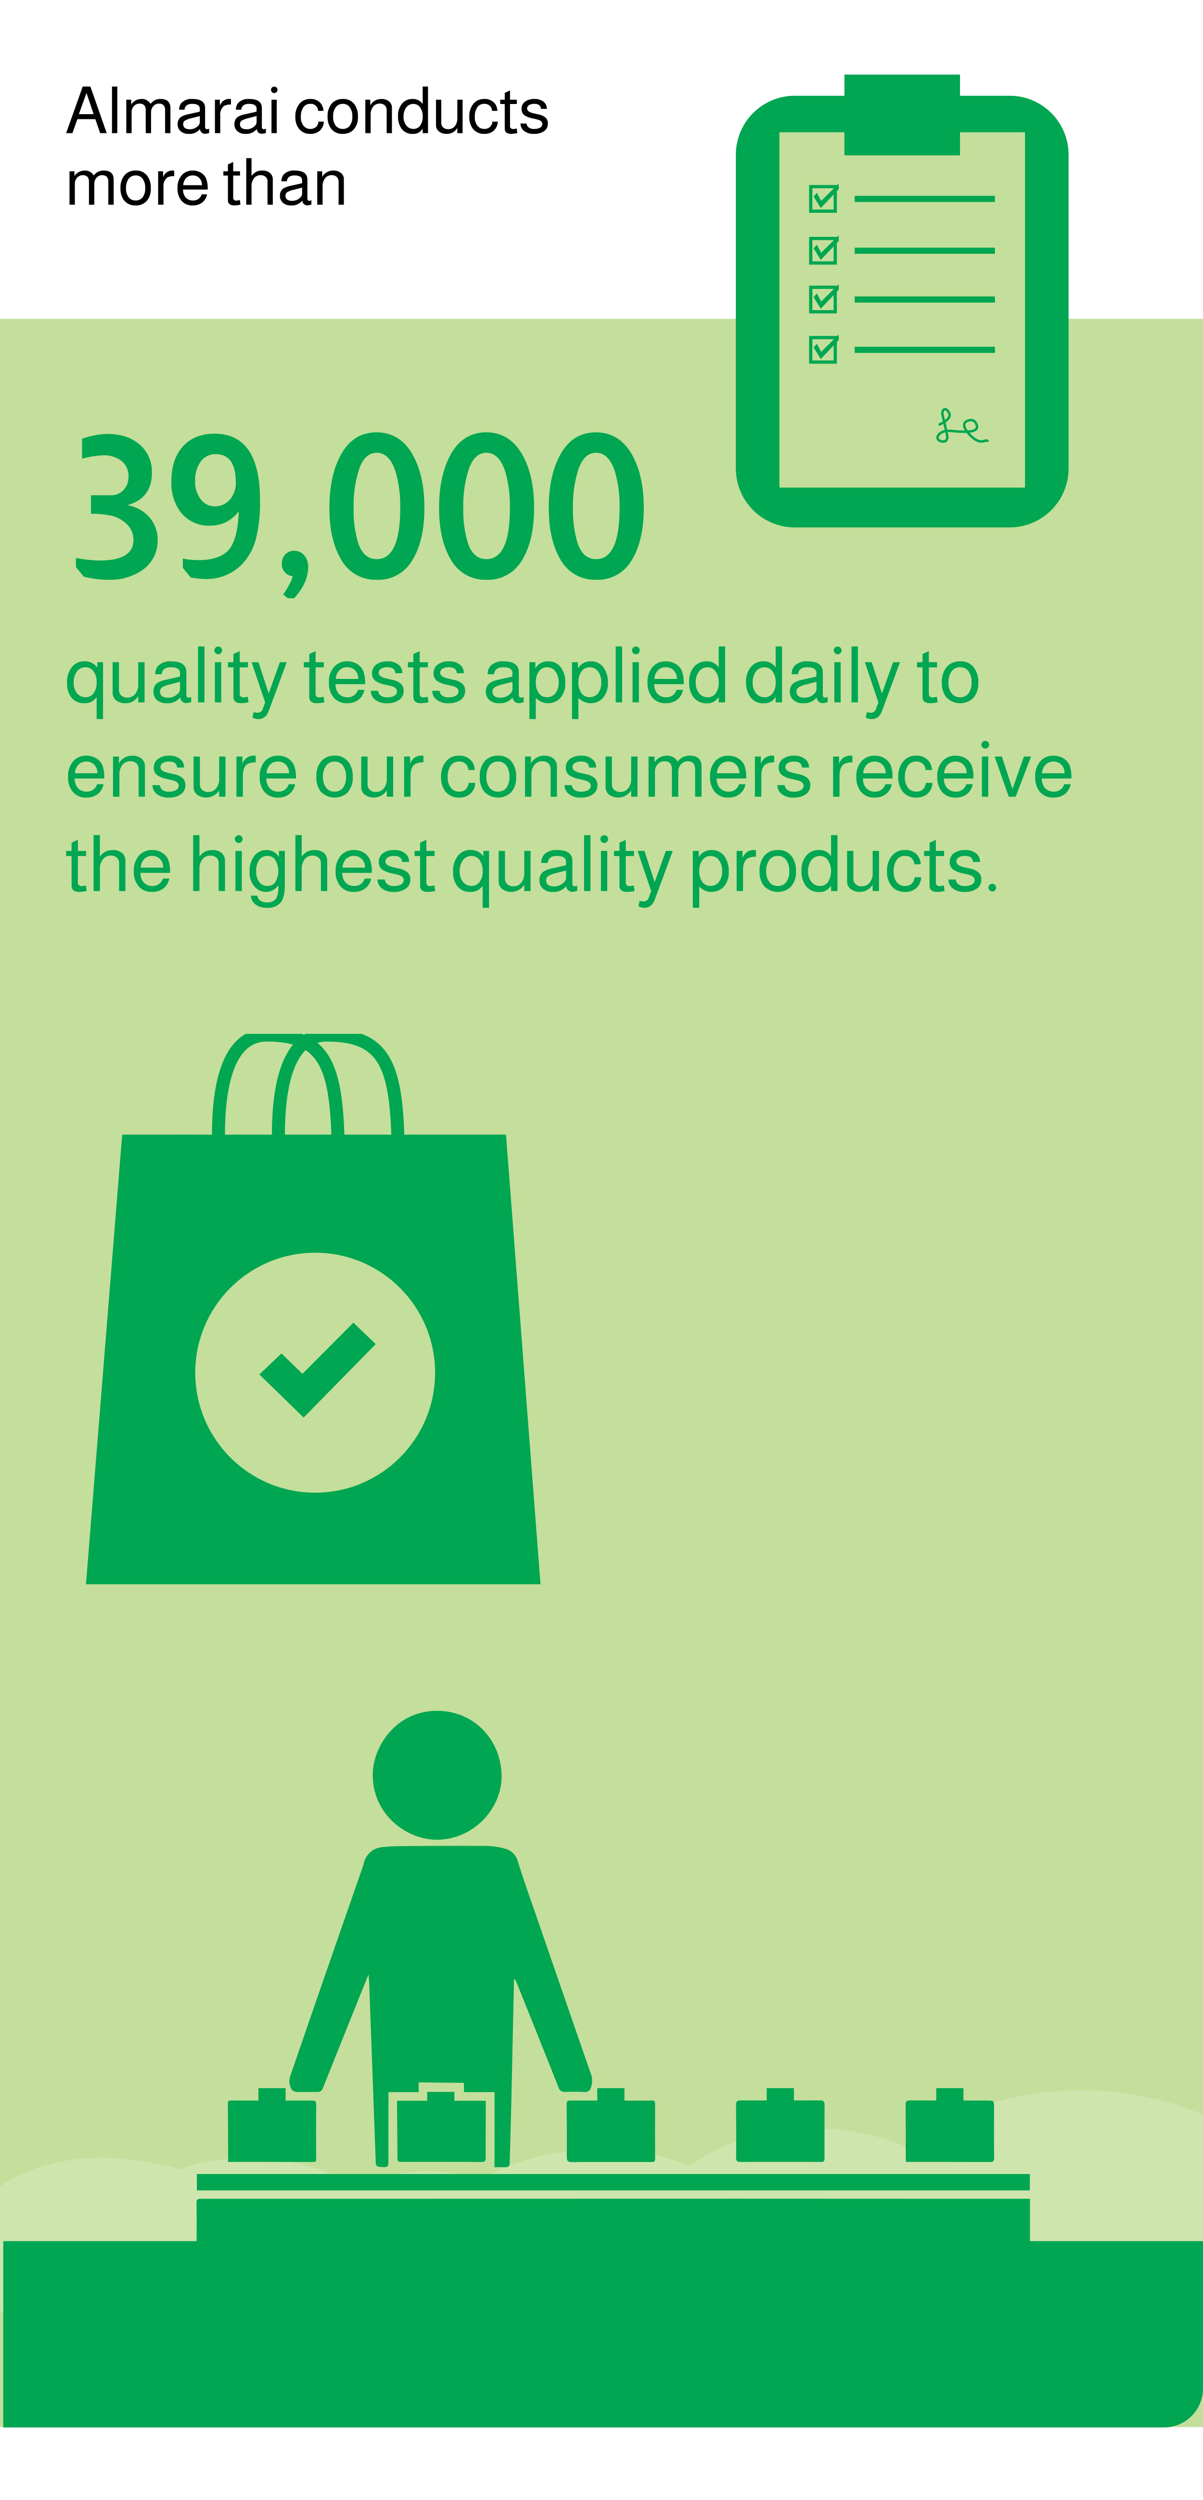 <svg xmlns="http://www.w3.org/2000/svg" xmlns:xlink="http://www.w3.org/1999/xlink" width="370" height="768.448" viewBox="0 0 370 768.448"><defs><clipPath id="a"><rect width="102.329" height="139.186" fill="none"/></clipPath><clipPath id="b"><rect width="139.8" height="169.183" fill="none"/></clipPath><clipPath id="c"><rect width="256.355" height="214.68" fill="#00a651"/></clipPath></defs><g transform="translate(-10467 -3228)"><path d="M0,0H370V768.448H0Z" transform="translate(10467 3228)" fill="#fff"/><path d="M0,0H370V648H0Z" transform="translate(10467 3326)" fill="#c4df9b"/><path d="M11.688,27.136H9.72V20.392a4.357,4.357,0,0,1-3.792,1.872,4.846,4.846,0,0,1-4.08-1.872A7.132,7.132,0,0,1,.624,16.048,7.35,7.35,0,0,1,2.28,10.96,4.8,4.8,0,0,1,6,9.376a4.559,4.559,0,0,1,3.936,1.992v-1.7h1.752ZM6.264,11.224a3.141,3.141,0,0,0-2.6,1.284,5.39,5.39,0,0,0-1,3.4,4.93,4.93,0,0,0,1.128,3.432,3.183,3.183,0,0,0,2.5,1.08,2.985,2.985,0,0,0,2.5-1.224A5.28,5.28,0,0,0,9.72,15.9a5.506,5.506,0,0,0-1.056-3.576A3,3,0,0,0,6.264,11.224ZM24.456,22H22.512V20.056a4.3,4.3,0,0,1-3.936,2.208,4.306,4.306,0,0,1-2.868-.9,2.993,2.993,0,0,1-1.068-2.412V9.664h1.944v8.5a2.248,2.248,0,0,0,.7,1.728,2.638,2.638,0,0,0,1.872.648A3,3,0,0,0,21.6,19.42a4.619,4.619,0,0,0,.912-3.012V9.664h1.944Zm14.352-1.656v1.584a4.143,4.143,0,0,1-1.272.288,1.812,1.812,0,0,1-2.088-1.752,4.859,4.859,0,0,1-4.2,1.8,4.186,4.186,0,0,1-3.1-1.1,3.346,3.346,0,0,1-.96-2.472,3.155,3.155,0,0,1,1.224-2.664,8.578,8.578,0,0,1,2.9-1.032l4.032-.912.024-1.032q0-1.848-2.784-1.848-2.664,0-2.856,2.16H27.744a4,4,0,0,1,.816-2.5A5.2,5.2,0,0,1,32.688,9.4q4.632,0,4.632,3.36v6.888q0,.912.792.912a2.339,2.339,0,0,0,.5-.144A1.765,1.765,0,0,0,38.808,20.344Zm-3.432-4.656-3.168.816a7.553,7.553,0,0,0-2.34.888,1.477,1.477,0,0,0-.636,1.272q0,1.9,2.448,1.9a4.117,4.117,0,0,0,2.928-1.128,2.093,2.093,0,0,0,.768-1.584ZM42.888,4.816V22H40.92V4.816Zm5.16,4.848V22H46.1V9.664ZM47.112,4.84a1.159,1.159,0,0,1,.852.348,1.131,1.131,0,0,1,.348.828,1.188,1.188,0,0,1-1.2,1.2,1.131,1.131,0,0,1-.828-.348,1.159,1.159,0,0,1-.348-.852A1.188,1.188,0,0,1,47.112,4.84Zm9.144,4.824v1.584h-2.52v8.208a1,1,0,0,0,.3.732,1.055,1.055,0,0,0,.78.3,6.883,6.883,0,0,0,1.392-.216L56.424,22a14.084,14.084,0,0,1-2.256.264q-2.376,0-2.376-1.944V11.248h-1.68V9.664h1.68V7.144l1.944-.888V9.664Zm9.816,0h2.112l-5.5,14.928q-.96,2.544-3.192,2.544a3.5,3.5,0,0,1-1.848-.48l.384-1.7a3.153,3.153,0,0,0,1.176.24,1.631,1.631,0,0,0,1.608-1.2l.744-1.968L57.384,9.664H59.5l3.144,9.6Zm13.512,0v1.584h-2.52v8.208a1,1,0,0,0,.3.732,1.055,1.055,0,0,0,.78.3,6.883,6.883,0,0,0,1.392-.216L79.752,22a14.084,14.084,0,0,1-2.256.264q-2.376,0-2.376-1.944V11.248H73.44V9.664h1.68V7.144l1.944-.888V9.664ZM92.3,16.408h-9.1a4.48,4.48,0,0,0,.672,2.52,3.383,3.383,0,0,0,2.976,1.512,3.186,3.186,0,0,0,3.24-2.28h1.968a4.864,4.864,0,0,1-1.776,3.024,5.546,5.546,0,0,1-3.5,1.08,5.109,5.109,0,0,1-4.3-1.92,6.984,6.984,0,0,1-1.32-4.44A6.825,6.825,0,0,1,82.9,10.936,5.249,5.249,0,0,1,86.808,9.4a5.658,5.658,0,0,1,3.084.84,4.687,4.687,0,0,1,1.908,2.3,10.726,10.726,0,0,1,.5,3.792ZM90.192,14.8a3.621,3.621,0,0,0-.948-2.6,3.214,3.214,0,0,0-2.436-1,3.284,3.284,0,0,0-2.46.972A4.043,4.043,0,0,0,83.28,14.8Zm13.56-1.752h-2.16Q101.5,11.2,99.12,11.2a3.469,3.469,0,0,0-1.932.468,1.442,1.442,0,0,0-.708,1.26q0,1.2,2.28,1.728l1.9.432a5.666,5.666,0,0,1,2.664,1.224,2.87,2.87,0,0,1,.816,2.16,3.275,3.275,0,0,1-1.368,2.772,6.048,6.048,0,0,1-3.7,1.02,5.562,5.562,0,0,1-3.864-1.2,3.556,3.556,0,0,1-1.176-2.616h2.232a2.828,2.828,0,0,0,.528,1.224,3.072,3.072,0,0,0,2.424.768,3.9,3.9,0,0,0,2.1-.492,1.49,1.49,0,0,0,.78-1.308q0-1.224-1.9-1.68l-1.848-.432a7.584,7.584,0,0,1-2.952-1.2,2.787,2.787,0,0,1-.96-2.28,3.179,3.179,0,0,1,1.284-2.664A5.521,5.521,0,0,1,99.168,9.4a5.041,5.041,0,0,1,3.5,1.128A3.256,3.256,0,0,1,103.752,13.048ZM111.6,9.664v1.584h-2.52v8.208a1,1,0,0,0,.3.732,1.055,1.055,0,0,0,.78.3,6.883,6.883,0,0,0,1.392-.216L111.768,22a14.084,14.084,0,0,1-2.256.264q-2.376,0-2.376-1.944V11.248h-1.68V9.664h1.68V7.144l1.944-.888V9.664Zm11.064,3.384H120.5q-.1-1.848-2.472-1.848a3.469,3.469,0,0,0-1.932.468,1.442,1.442,0,0,0-.708,1.26q0,1.2,2.28,1.728l1.9.432a5.666,5.666,0,0,1,2.664,1.224,2.87,2.87,0,0,1,.816,2.16,3.275,3.275,0,0,1-1.368,2.772,6.048,6.048,0,0,1-3.7,1.02,5.562,5.562,0,0,1-3.864-1.2,3.556,3.556,0,0,1-1.176-2.616h2.232a2.828,2.828,0,0,0,.528,1.224,3.072,3.072,0,0,0,2.424.768,3.9,3.9,0,0,0,2.1-.492,1.49,1.49,0,0,0,.78-1.308q0-1.224-1.9-1.68l-1.848-.432a7.584,7.584,0,0,1-2.952-1.2,2.787,2.787,0,0,1-.96-2.28,3.179,3.179,0,0,1,1.284-2.664A5.521,5.521,0,0,1,118.08,9.4a5.041,5.041,0,0,1,3.5,1.128A3.256,3.256,0,0,1,122.664,13.048Zm18.384,7.3v1.584a4.143,4.143,0,0,1-1.272.288,1.812,1.812,0,0,1-2.088-1.752,4.859,4.859,0,0,1-4.2,1.8,4.186,4.186,0,0,1-3.1-1.1,3.346,3.346,0,0,1-.96-2.472,3.155,3.155,0,0,1,1.224-2.664,8.578,8.578,0,0,1,2.9-1.032l4.032-.912.024-1.032q0-1.848-2.784-1.848-2.664,0-2.856,2.16h-1.992a4,4,0,0,1,.816-2.5A5.2,5.2,0,0,1,134.928,9.4q4.632,0,4.632,3.36v6.888q0,.912.792.912a2.339,2.339,0,0,0,.5-.144A1.765,1.765,0,0,0,141.048,20.344Zm-3.432-4.656-3.168.816a7.552,7.552,0,0,0-2.34.888,1.477,1.477,0,0,0-.636,1.272q0,1.9,2.448,1.9a4.117,4.117,0,0,0,2.928-1.128,2.093,2.093,0,0,0,.768-1.584Zm5.208,11.448V9.664h1.824v1.9a4.388,4.388,0,0,1,3.936-2.16,4.634,4.634,0,0,1,4.032,2.016,7.775,7.775,0,0,1,1.248,4.608,6.59,6.59,0,0,1-1.632,4.752,5.192,5.192,0,0,1-7.44-.168v6.528Zm5.424-15.912A2.978,2.978,0,0,0,145.74,12.5a5.573,5.573,0,0,0-.948,3.408,5.11,5.11,0,0,0,1.08,3.456,2.991,2.991,0,0,0,2.376,1.056,3.143,3.143,0,0,0,2.6-1.236,5.151,5.151,0,0,0,.972-3.276,5.3,5.3,0,0,0-1.1-3.552A3.142,3.142,0,0,0,148.248,11.224Zm7.68,15.912V9.664h1.824v1.9a4.388,4.388,0,0,1,3.936-2.16,4.634,4.634,0,0,1,4.032,2.016,7.775,7.775,0,0,1,1.248,4.608,6.59,6.59,0,0,1-1.632,4.752,5.192,5.192,0,0,1-7.44-.168v6.528Zm5.424-15.912a2.978,2.978,0,0,0-2.508,1.272A5.573,5.573,0,0,0,157.9,15.9a5.11,5.11,0,0,0,1.08,3.456,2.991,2.991,0,0,0,2.376,1.056,3.143,3.143,0,0,0,2.6-1.236,5.151,5.151,0,0,0,.972-3.276,5.3,5.3,0,0,0-1.1-3.552A3.142,3.142,0,0,0,161.352,11.224Zm9.984-6.408V22h-1.968V4.816Zm5.16,4.848V22h-1.944V9.664ZM175.56,4.84a1.159,1.159,0,0,1,.852.348,1.131,1.131,0,0,1,.348.828,1.188,1.188,0,0,1-1.2,1.2,1.131,1.131,0,0,1-.828-.348,1.159,1.159,0,0,1-.348-.852A1.188,1.188,0,0,1,175.56,4.84ZM190.3,16.408h-9.1a4.48,4.48,0,0,0,.672,2.52,3.383,3.383,0,0,0,2.976,1.512,3.186,3.186,0,0,0,3.24-2.28h1.968a4.864,4.864,0,0,1-1.776,3.024,5.546,5.546,0,0,1-3.5,1.08,5.109,5.109,0,0,1-4.3-1.92,6.984,6.984,0,0,1-1.32-4.44,6.826,6.826,0,0,1,1.728-4.968A5.249,5.249,0,0,1,184.8,9.4a5.658,5.658,0,0,1,3.084.84,4.687,4.687,0,0,1,1.908,2.3,10.726,10.726,0,0,1,.5,3.792ZM188.184,14.8a3.621,3.621,0,0,0-.948-2.6,3.214,3.214,0,0,0-2.436-1,3.284,3.284,0,0,0-2.46.972,4.043,4.043,0,0,0-1.068,2.628Zm14.832-9.984V22h-1.968V20.3a3.94,3.94,0,0,1-3.648,1.992,4.894,4.894,0,0,1-4.176-1.968,7.513,7.513,0,0,1-1.272-4.56,6.775,6.775,0,0,1,1.656-4.848A4.8,4.8,0,0,1,197.28,9.4a4.259,4.259,0,0,1,3.768,1.872V4.816Zm-5.4,6.408a3.164,3.164,0,0,0-2.628,1.284,5.39,5.39,0,0,0-1,3.4,4.866,4.866,0,0,0,1.152,3.432,3.2,3.2,0,0,0,2.5,1.1,2.953,2.953,0,0,0,2.484-1.224,5.372,5.372,0,0,0,.924-3.312,5.406,5.406,0,0,0-1.056-3.552A2.955,2.955,0,0,0,197.616,11.224Zm22.92-6.408V22h-1.968V20.3a3.94,3.94,0,0,1-3.648,1.992,4.894,4.894,0,0,1-4.176-1.968,7.513,7.513,0,0,1-1.272-4.56,6.775,6.775,0,0,1,1.656-4.848A4.8,4.8,0,0,1,214.8,9.4a4.259,4.259,0,0,1,3.768,1.872V4.816Zm-5.4,6.408a3.164,3.164,0,0,0-2.628,1.284,5.39,5.39,0,0,0-1,3.4,4.866,4.866,0,0,0,1.152,3.432,3.2,3.2,0,0,0,2.5,1.1,2.953,2.953,0,0,0,2.484-1.224,5.372,5.372,0,0,0,.924-3.312,5.406,5.406,0,0,0-1.056-3.552A2.955,2.955,0,0,0,215.136,11.224Zm19.416,9.12v1.584a4.143,4.143,0,0,1-1.272.288,1.812,1.812,0,0,1-2.088-1.752,4.859,4.859,0,0,1-4.2,1.8,4.186,4.186,0,0,1-3.1-1.1,3.346,3.346,0,0,1-.96-2.472,3.155,3.155,0,0,1,1.224-2.664,8.578,8.578,0,0,1,2.9-1.032l4.032-.912.024-1.032q0-1.848-2.784-1.848-2.664,0-2.856,2.16h-1.992a4,4,0,0,1,.816-2.5A5.2,5.2,0,0,1,228.432,9.4q4.632,0,4.632,3.36v6.888q0,.912.792.912a2.339,2.339,0,0,0,.5-.144A1.765,1.765,0,0,0,234.552,20.344Zm-3.432-4.656-3.168.816a7.552,7.552,0,0,0-2.34.888,1.477,1.477,0,0,0-.636,1.272q0,1.9,2.448,1.9a4.117,4.117,0,0,0,2.928-1.128,2.093,2.093,0,0,0,.768-1.584Zm7.44-6.024V22h-1.944V9.664Zm-.936-4.824a1.159,1.159,0,0,1,.852.348,1.131,1.131,0,0,1,.348.828,1.188,1.188,0,0,1-1.2,1.2,1.131,1.131,0,0,1-.828-.348,1.159,1.159,0,0,1-.348-.852,1.188,1.188,0,0,1,1.176-1.176Zm6.24-.024V22H241.9V4.816Zm10.824,4.848H256.8l-5.5,14.928q-.96,2.544-3.192,2.544a3.5,3.5,0,0,1-1.848-.48l.384-1.7a3.153,3.153,0,0,0,1.176.24,1.631,1.631,0,0,0,1.608-1.2l.744-1.968L246,9.664h2.112l3.144,9.6Zm13.512,0v1.584h-2.52v8.208a1,1,0,0,0,.3.732,1.055,1.055,0,0,0,.78.3,6.883,6.883,0,0,0,1.392-.216L268.368,22a14.084,14.084,0,0,1-2.256.264q-2.376,0-2.376-1.944V11.248h-1.68V9.664h1.68V7.144l1.944-.888V9.664Zm7.128-.264a4.992,4.992,0,0,1,4.248,1.944,7.285,7.285,0,0,1,1.3,4.56,6.633,6.633,0,0,1-1.68,4.9,5.881,5.881,0,0,1-8.208-.432,7.054,7.054,0,0,1-1.3-4.464,6.9,6.9,0,0,1,1.7-5.016A5.271,5.271,0,0,1,275.328,9.4Zm0,1.8a3.136,3.136,0,0,0-2.64,1.26,5.556,5.556,0,0,0-.96,3.444,5.037,5.037,0,0,0,1.08,3.48,3.17,3.17,0,0,0,2.5,1.056,3.071,3.071,0,0,0,2.58-1.2,5.352,5.352,0,0,0,.924-3.336,5.429,5.429,0,0,0-1.056-3.6A2.986,2.986,0,0,0,275.328,11.2ZM12.072,45.408h-9.1a4.48,4.48,0,0,0,.672,2.52A3.383,3.383,0,0,0,6.624,49.44a3.186,3.186,0,0,0,3.24-2.28h1.968a4.864,4.864,0,0,1-1.776,3.024,5.546,5.546,0,0,1-3.5,1.08,5.109,5.109,0,0,1-4.3-1.92A6.984,6.984,0,0,1,.936,44.9a6.825,6.825,0,0,1,1.728-4.968A5.249,5.249,0,0,1,6.576,38.4a5.658,5.658,0,0,1,3.084.84,4.687,4.687,0,0,1,1.908,2.3,10.726,10.726,0,0,1,.5,3.792ZM9.96,43.8a3.621,3.621,0,0,0-.948-2.6,3.214,3.214,0,0,0-2.436-1,3.284,3.284,0,0,0-2.46.972A4.043,4.043,0,0,0,3.048,43.8Zm4.8-5.136h1.824v2.088a4.6,4.6,0,0,1,4.08-2.352,4.258,4.258,0,0,1,2.856.9,3.008,3.008,0,0,1,1.056,2.412V51H22.632V42.5a2.3,2.3,0,0,0-.684-1.752,2.594,2.594,0,0,0-1.86-.648,2.985,2.985,0,0,0-2.448,1.128,4.629,4.629,0,0,0-.912,3V51H14.76Zm21.864,3.384h-2.16q-.1-1.848-2.472-1.848a3.469,3.469,0,0,0-1.932.468,1.442,1.442,0,0,0-.708,1.26q0,1.2,2.28,1.728l1.9.432a5.666,5.666,0,0,1,2.664,1.224,2.87,2.87,0,0,1,.816,2.16,3.275,3.275,0,0,1-1.368,2.772,6.048,6.048,0,0,1-3.7,1.02,5.562,5.562,0,0,1-3.864-1.2A3.556,3.556,0,0,1,26.9,47.448h2.232a2.828,2.828,0,0,0,.528,1.224,3.072,3.072,0,0,0,2.424.768,3.9,3.9,0,0,0,2.1-.492,1.49,1.49,0,0,0,.78-1.308q0-1.224-1.9-1.68l-1.848-.432a7.584,7.584,0,0,1-2.952-1.2,2.787,2.787,0,0,1-.96-2.28A3.179,3.179,0,0,1,28.6,39.384,5.521,5.521,0,0,1,32.04,38.4a5.041,5.041,0,0,1,3.5,1.128A3.256,3.256,0,0,1,36.624,42.048ZM49.344,51H47.4V49.056a4.759,4.759,0,0,1-6.8,1.308,2.993,2.993,0,0,1-1.068-2.412V38.664h1.944v8.5a2.248,2.248,0,0,0,.7,1.728,2.638,2.638,0,0,0,1.872.648,3,3,0,0,0,2.448-1.116,4.619,4.619,0,0,0,.912-3.012V38.664h1.944Zm3.384-12.336h1.824V40.92a3.585,3.585,0,0,1,3.408-2.544,4.1,4.1,0,0,1,.7.072v2.016a4.828,4.828,0,0,0-2.64.552q-1.32.96-1.32,3.576V51H52.728Zm18.288,6.744h-9.1a4.48,4.48,0,0,0,.672,2.52,3.383,3.383,0,0,0,2.976,1.512,3.186,3.186,0,0,0,3.24-2.28h1.968A4.864,4.864,0,0,1,69,50.184a5.546,5.546,0,0,1-3.5,1.08,5.109,5.109,0,0,1-4.3-1.92,6.984,6.984,0,0,1-1.32-4.44,6.825,6.825,0,0,1,1.728-4.968A5.249,5.249,0,0,1,65.52,38.4a5.658,5.658,0,0,1,3.084.84,4.687,4.687,0,0,1,1.908,2.3,10.726,10.726,0,0,1,.5,3.792ZM68.9,43.8a3.621,3.621,0,0,0-.948-2.6,3.214,3.214,0,0,0-2.436-1,3.284,3.284,0,0,0-2.46.972A4.043,4.043,0,0,0,61.992,43.8Zm14.04-5.4a4.992,4.992,0,0,1,4.248,1.944,7.284,7.284,0,0,1,1.3,4.56,6.633,6.633,0,0,1-1.68,4.9,5.881,5.881,0,0,1-8.208-.432A7.053,7.053,0,0,1,77.3,44.9a6.9,6.9,0,0,1,1.7-5.016A5.271,5.271,0,0,1,82.944,38.4Zm0,1.8a3.136,3.136,0,0,0-2.64,1.26,5.556,5.556,0,0,0-.96,3.444,5.037,5.037,0,0,0,1.08,3.48,3.171,3.171,0,0,0,2.5,1.056,3.071,3.071,0,0,0,2.58-1.2,5.352,5.352,0,0,0,.924-3.336,5.429,5.429,0,0,0-1.056-3.6A2.986,2.986,0,0,0,82.944,40.2ZM100.92,51H98.976V49.056a4.759,4.759,0,0,1-6.8,1.308A2.993,2.993,0,0,1,91.1,47.952V38.664h1.944v8.5a2.248,2.248,0,0,0,.7,1.728,2.638,2.638,0,0,0,1.872.648,3,3,0,0,0,2.448-1.116,4.619,4.619,0,0,0,.912-3.012V38.664h1.944ZM104.3,38.664h1.824V40.92a3.585,3.585,0,0,1,3.408-2.544,4.1,4.1,0,0,1,.7.072v2.016a4.828,4.828,0,0,0-2.64.552q-1.32.96-1.32,3.576V51H104.3Zm21.72,4.128h-1.968a2.671,2.671,0,0,0-2.928-2.592,2.93,2.93,0,0,0-2.52,1.272A5.965,5.965,0,0,0,117.7,45a4.867,4.867,0,0,0,1.08,3.408,3.1,3.1,0,0,0,2.448,1.032q2.472,0,2.952-2.688h1.992a4.735,4.735,0,0,1-1.656,3.48,5.13,5.13,0,0,1-3.336,1.032,5.072,5.072,0,0,1-4.224-1.92,6.848,6.848,0,0,1-1.3-4.344,7.094,7.094,0,0,1,1.7-5.04,4.964,4.964,0,0,1,3.792-1.56,4.71,4.71,0,0,1,4.032,1.8A5.019,5.019,0,0,1,126.024,42.792ZM133.2,38.4a4.992,4.992,0,0,1,4.248,1.944,7.285,7.285,0,0,1,1.3,4.56,6.633,6.633,0,0,1-1.68,4.9,5.881,5.881,0,0,1-8.208-.432,7.053,7.053,0,0,1-1.3-4.464,6.9,6.9,0,0,1,1.7-5.016A5.271,5.271,0,0,1,133.2,38.4Zm0,1.8a3.136,3.136,0,0,0-2.64,1.26,5.556,5.556,0,0,0-.96,3.444,5.037,5.037,0,0,0,1.08,3.48,3.17,3.17,0,0,0,2.5,1.056,3.071,3.071,0,0,0,2.58-1.2,5.352,5.352,0,0,0,.924-3.336,5.429,5.429,0,0,0-1.056-3.6A2.986,2.986,0,0,0,133.2,40.2Zm8.28-1.536H143.3v2.088a4.6,4.6,0,0,1,4.08-2.352,4.258,4.258,0,0,1,2.856.9,3.008,3.008,0,0,1,1.056,2.412V51h-1.944V42.5a2.3,2.3,0,0,0-.684-1.752,2.594,2.594,0,0,0-1.86-.648,2.985,2.985,0,0,0-2.448,1.128,4.629,4.629,0,0,0-.912,3V51H141.48Zm21.864,3.384h-2.16q-.1-1.848-2.472-1.848a3.468,3.468,0,0,0-1.932.468,1.442,1.442,0,0,0-.708,1.26q0,1.2,2.28,1.728l1.9.432a5.666,5.666,0,0,1,2.664,1.224,2.87,2.87,0,0,1,.816,2.16,3.275,3.275,0,0,1-1.368,2.772,6.048,6.048,0,0,1-3.7,1.02,5.562,5.562,0,0,1-3.864-1.2,3.556,3.556,0,0,1-1.176-2.616h2.232a2.828,2.828,0,0,0,.528,1.224,3.072,3.072,0,0,0,2.424.768,3.9,3.9,0,0,0,2.1-.492,1.49,1.49,0,0,0,.78-1.308q0-1.224-1.9-1.68l-1.848-.432a7.584,7.584,0,0,1-2.952-1.2,2.787,2.787,0,0,1-.96-2.28,3.179,3.179,0,0,1,1.284-2.664,5.521,5.521,0,0,1,3.444-.984,5.041,5.041,0,0,1,3.5,1.128A3.256,3.256,0,0,1,163.344,42.048ZM176.064,51H174.12V49.056a4.759,4.759,0,0,1-6.8,1.308,2.993,2.993,0,0,1-1.068-2.412V38.664h1.944v8.5a2.248,2.248,0,0,0,.7,1.728,2.638,2.638,0,0,0,1.872.648,3,3,0,0,0,2.448-1.116,4.619,4.619,0,0,0,.912-3.012V38.664h1.944Zm3.408-12.336H181.3V40.44a4.437,4.437,0,0,1,3.792-2.04,3.522,3.522,0,0,1,3.312,1.824,5.532,5.532,0,0,1,1.716-1.428,4.74,4.74,0,0,1,2.052-.4q3.6,0,3.6,3.384V51H193.8V42.552q0-2.448-2.3-2.448a2.641,2.641,0,0,0-2.04.936,3.229,3.229,0,0,0-.84,2.232V51h-1.968V42.552q0-2.448-2.28-2.448a2.718,2.718,0,0,0-2.076.924,3.191,3.191,0,0,0-.852,2.244V51h-1.968Zm30.048,6.744h-9.1a4.48,4.48,0,0,0,.672,2.52,3.383,3.383,0,0,0,2.976,1.512,3.186,3.186,0,0,0,3.24-2.28h1.968a4.864,4.864,0,0,1-1.776,3.024,5.546,5.546,0,0,1-3.5,1.08,5.109,5.109,0,0,1-4.3-1.92,6.984,6.984,0,0,1-1.32-4.44,6.826,6.826,0,0,1,1.728-4.968,5.249,5.249,0,0,1,3.912-1.536,5.658,5.658,0,0,1,3.084.84,4.687,4.687,0,0,1,1.908,2.3,10.726,10.726,0,0,1,.5,3.792ZM207.408,43.8a3.621,3.621,0,0,0-.948-2.6,3.214,3.214,0,0,0-2.436-1,3.284,3.284,0,0,0-2.46.972A4.043,4.043,0,0,0,200.5,43.8Zm4.776-5.136h1.824V40.92a3.585,3.585,0,0,1,3.408-2.544,4.1,4.1,0,0,1,.7.072v2.016a4.828,4.828,0,0,0-2.64.552q-1.32.96-1.32,3.576V51h-1.968Zm16.632,3.384h-2.16q-.1-1.848-2.472-1.848a3.468,3.468,0,0,0-1.932.468,1.442,1.442,0,0,0-.708,1.26q0,1.2,2.28,1.728l1.9.432a5.666,5.666,0,0,1,2.664,1.224,2.87,2.87,0,0,1,.816,2.16,3.275,3.275,0,0,1-1.368,2.772,6.048,6.048,0,0,1-3.7,1.02,5.562,5.562,0,0,1-3.864-1.2,3.556,3.556,0,0,1-1.176-2.616h2.232a2.828,2.828,0,0,0,.528,1.224,3.072,3.072,0,0,0,2.424.768,3.9,3.9,0,0,0,2.1-.492,1.49,1.49,0,0,0,.78-1.308q0-1.224-1.9-1.68l-1.848-.432a7.584,7.584,0,0,1-2.952-1.2,2.787,2.787,0,0,1-.96-2.28,3.179,3.179,0,0,1,1.284-2.664,5.521,5.521,0,0,1,3.444-.984,5.041,5.041,0,0,1,3.5,1.128A3.256,3.256,0,0,1,228.816,42.048Zm7.416-3.384h1.824V40.92a3.585,3.585,0,0,1,3.408-2.544,4.1,4.1,0,0,1,.7.072v2.016a4.828,4.828,0,0,0-2.64.552q-1.32.96-1.32,3.576V51h-1.968Zm18.288,6.744h-9.1a4.48,4.48,0,0,0,.672,2.52,3.383,3.383,0,0,0,2.976,1.512,3.186,3.186,0,0,0,3.24-2.28h1.968a4.864,4.864,0,0,1-1.776,3.024,5.546,5.546,0,0,1-3.5,1.08,5.109,5.109,0,0,1-4.3-1.92,6.984,6.984,0,0,1-1.32-4.44,6.826,6.826,0,0,1,1.728-4.968,5.249,5.249,0,0,1,3.912-1.536,5.658,5.658,0,0,1,3.084.84,4.687,4.687,0,0,1,1.908,2.3,10.726,10.726,0,0,1,.5,3.792ZM252.408,43.8a3.621,3.621,0,0,0-.948-2.6,3.214,3.214,0,0,0-2.436-1,3.284,3.284,0,0,0-2.46.972A4.043,4.043,0,0,0,245.5,43.8Zm14.232-1.008h-1.968a2.671,2.671,0,0,0-2.928-2.592,2.93,2.93,0,0,0-2.52,1.272A5.965,5.965,0,0,0,258.312,45a4.867,4.867,0,0,0,1.08,3.408,3.1,3.1,0,0,0,2.448,1.032q2.472,0,2.952-2.688h1.992a4.735,4.735,0,0,1-1.656,3.48,5.13,5.13,0,0,1-3.336,1.032,5.072,5.072,0,0,1-4.224-1.92,6.848,6.848,0,0,1-1.3-4.344,7.094,7.094,0,0,1,1.7-5.04,4.964,4.964,0,0,1,3.792-1.56,4.71,4.71,0,0,1,4.032,1.8A5.019,5.019,0,0,1,266.64,42.792Zm12.768,2.616h-9.1a4.48,4.48,0,0,0,.672,2.52,3.383,3.383,0,0,0,2.976,1.512,3.186,3.186,0,0,0,3.24-2.28h1.968a4.864,4.864,0,0,1-1.776,3.024,5.546,5.546,0,0,1-3.5,1.08,5.109,5.109,0,0,1-4.3-1.92,6.984,6.984,0,0,1-1.32-4.44A6.825,6.825,0,0,1,270,39.936a5.249,5.249,0,0,1,3.912-1.536,5.658,5.658,0,0,1,3.084.84,4.687,4.687,0,0,1,1.908,2.3,10.726,10.726,0,0,1,.5,3.792ZM277.3,43.8a3.621,3.621,0,0,0-.948-2.6,3.214,3.214,0,0,0-2.436-1,3.284,3.284,0,0,0-2.46.972,4.043,4.043,0,0,0-1.068,2.628Zm6.648-5.136V51H282V38.664Zm-.936-4.824a1.159,1.159,0,0,1,.852.348,1.131,1.131,0,0,1,.348.828,1.188,1.188,0,0,1-1.2,1.2,1.131,1.131,0,0,1-.828-.348,1.159,1.159,0,0,1-.348-.852,1.188,1.188,0,0,1,1.176-1.176ZM292.392,51h-2.136l-4.344-12.336h2.232l3.264,9.984,3.5-9.984h2.208Zm17.136-5.592h-9.1a4.48,4.48,0,0,0,.672,2.52,3.383,3.383,0,0,0,2.976,1.512,3.186,3.186,0,0,0,3.24-2.28h1.968a4.864,4.864,0,0,1-1.776,3.024,5.546,5.546,0,0,1-3.5,1.08,5.109,5.109,0,0,1-4.3-1.92,6.984,6.984,0,0,1-1.32-4.44,6.825,6.825,0,0,1,1.728-4.968,5.249,5.249,0,0,1,3.912-1.536,5.658,5.658,0,0,1,3.084.84,4.687,4.687,0,0,1,1.908,2.3,10.726,10.726,0,0,1,.5,3.792ZM307.416,43.8a3.621,3.621,0,0,0-.948-2.6,3.214,3.214,0,0,0-2.436-1,3.284,3.284,0,0,0-2.46.972A4.043,4.043,0,0,0,300.5,43.8ZM6.48,67.664v1.584H3.96v8.208a1,1,0,0,0,.3.732,1.055,1.055,0,0,0,.78.3,6.883,6.883,0,0,0,1.392-.216L6.648,80a14.083,14.083,0,0,1-2.256.264q-2.376,0-2.376-1.944V69.248H.336V67.664h1.68v-2.52l1.944-.888v3.408Zm2.3-4.848h1.944v6.576A5.594,5.594,0,0,1,12.5,67.844a4.912,4.912,0,0,1,2.208-.444,4.163,4.163,0,0,1,2.832.9,3.1,3.1,0,0,1,1.032,2.46V80H16.632V71.552a2.225,2.225,0,0,0-.792-1.9,2.859,2.859,0,0,0-1.752-.552,2.994,2.994,0,0,0-2.436,1.128,4.588,4.588,0,0,0-.924,3V80H8.784ZM32.3,74.408h-9.1a4.48,4.48,0,0,0,.672,2.52,3.383,3.383,0,0,0,2.976,1.512,3.186,3.186,0,0,0,3.24-2.28h1.968a4.864,4.864,0,0,1-1.776,3.024,5.546,5.546,0,0,1-3.5,1.08,5.109,5.109,0,0,1-4.3-1.92,6.984,6.984,0,0,1-1.32-4.44A6.826,6.826,0,0,1,22.9,68.936,5.249,5.249,0,0,1,26.808,67.4a5.658,5.658,0,0,1,3.084.84,4.687,4.687,0,0,1,1.908,2.3,10.726,10.726,0,0,1,.5,3.792ZM30.192,72.8a3.621,3.621,0,0,0-.948-2.6,3.214,3.214,0,0,0-2.436-1,3.284,3.284,0,0,0-2.46.972A4.043,4.043,0,0,0,23.28,72.8Zm9.216-9.984h1.944v6.576a5.594,5.594,0,0,1,1.776-1.548,4.912,4.912,0,0,1,2.208-.444,4.163,4.163,0,0,1,2.832.9A3.1,3.1,0,0,1,49.2,70.76V80H47.256V71.552a2.225,2.225,0,0,0-.792-1.9,2.859,2.859,0,0,0-1.752-.552,2.994,2.994,0,0,0-2.436,1.128,4.588,4.588,0,0,0-.924,3V80H39.408ZM54.36,67.664V80H52.416V67.664Zm-.936-4.824a1.159,1.159,0,0,1,.852.348,1.131,1.131,0,0,1,.348.828,1.188,1.188,0,0,1-1.2,1.2,1.131,1.131,0,0,1-.828-.348,1.159,1.159,0,0,1-.348-.852,1.188,1.188,0,0,1,1.176-1.176Zm12.36,4.824h1.824v10.32q0,4.008-1.3,5.568a5.186,5.186,0,0,1-4.248,1.584,5.381,5.381,0,0,1-3.6-1.1,3.726,3.726,0,0,1-1.3-2.616h2.016a2.121,2.121,0,0,0,.72,1.416,3.6,3.6,0,0,0,2.256.648A3.119,3.119,0,0,0,64.9,82.328a6.042,6.042,0,0,0,.7-3.36v-.792a4.494,4.494,0,0,1-3.7,2.088A4.685,4.685,0,0,1,58.32,78.68a6.633,6.633,0,0,1-1.56-4.656,7.4,7.4,0,0,1,1.632-5.04A4.689,4.689,0,0,1,62.016,67.4a4.342,4.342,0,0,1,3.768,2.112ZM62.232,69.2a2.947,2.947,0,0,0-2.508,1.26A5.713,5.713,0,0,0,58.8,73.9a5.113,5.113,0,0,0,1.056,3.48,2.973,2.973,0,0,0,2.4,1.056,2.87,2.87,0,0,0,2.46-1.2,6.864,6.864,0,0,0-.132-6.936A2.868,2.868,0,0,0,62.232,69.2Zm8.616-6.384h1.944v6.576a5.594,5.594,0,0,1,1.776-1.548,4.912,4.912,0,0,1,2.208-.444,4.163,4.163,0,0,1,2.832.9,3.1,3.1,0,0,1,1.032,2.46V80H78.7V71.552a2.225,2.225,0,0,0-.792-1.9,2.859,2.859,0,0,0-1.752-.552,2.994,2.994,0,0,0-2.436,1.128,4.588,4.588,0,0,0-.924,3V80H70.848Zm23.52,11.592h-9.1a4.48,4.48,0,0,0,.672,2.52A3.383,3.383,0,0,0,88.92,78.44a3.186,3.186,0,0,0,3.24-2.28h1.968a4.864,4.864,0,0,1-1.776,3.024,5.546,5.546,0,0,1-3.5,1.08,5.109,5.109,0,0,1-4.3-1.92,6.984,6.984,0,0,1-1.32-4.44,6.826,6.826,0,0,1,1.728-4.968A5.249,5.249,0,0,1,88.872,67.4a5.658,5.658,0,0,1,3.084.84,4.687,4.687,0,0,1,1.908,2.3,10.726,10.726,0,0,1,.5,3.792ZM92.256,72.8a3.621,3.621,0,0,0-.948-2.6,3.214,3.214,0,0,0-2.436-1,3.284,3.284,0,0,0-2.46.972A4.043,4.043,0,0,0,85.344,72.8Zm13.56-1.752h-2.16q-.1-1.848-2.472-1.848a3.468,3.468,0,0,0-1.932.468,1.442,1.442,0,0,0-.708,1.26q0,1.2,2.28,1.728l1.9.432a5.666,5.666,0,0,1,2.664,1.224,2.87,2.87,0,0,1,.816,2.16,3.275,3.275,0,0,1-1.368,2.772,6.048,6.048,0,0,1-3.7,1.02,5.562,5.562,0,0,1-3.864-1.2A3.556,3.556,0,0,1,96.1,76.448h2.232a2.828,2.828,0,0,0,.528,1.224,3.072,3.072,0,0,0,2.424.768,3.9,3.9,0,0,0,2.1-.492,1.49,1.49,0,0,0,.78-1.308q0-1.224-1.9-1.68l-1.848-.432a7.584,7.584,0,0,1-2.952-1.2,2.787,2.787,0,0,1-.96-2.28,3.179,3.179,0,0,1,1.284-2.664,5.521,5.521,0,0,1,3.444-.984,5.041,5.041,0,0,1,3.5,1.128A3.256,3.256,0,0,1,105.816,71.048Zm7.848-3.384v1.584h-2.52v8.208a1,1,0,0,0,.3.732,1.055,1.055,0,0,0,.78.3,6.883,6.883,0,0,0,1.392-.216L113.832,80a14.083,14.083,0,0,1-2.256.264q-2.376,0-2.376-1.944V69.248h-1.68V67.664h1.68v-2.52l1.944-.888v3.408Zm16.752,17.472h-1.968V78.392a4.357,4.357,0,0,1-3.792,1.872,4.846,4.846,0,0,1-4.08-1.872,7.132,7.132,0,0,1-1.224-4.344,7.35,7.35,0,0,1,1.656-5.088,4.8,4.8,0,0,1,3.72-1.584,4.559,4.559,0,0,1,3.936,1.992v-1.7h1.752Zm-5.424-15.912a3.141,3.141,0,0,0-2.6,1.284,5.39,5.39,0,0,0-1,3.4,4.93,4.93,0,0,0,1.128,3.432,3.183,3.183,0,0,0,2.5,1.08,2.985,2.985,0,0,0,2.5-1.224,5.28,5.28,0,0,0,.936-3.288,5.506,5.506,0,0,0-1.056-3.576A3,3,0,0,0,124.992,69.224ZM143.184,80H141.24V78.056a4.759,4.759,0,0,1-6.8,1.308,2.993,2.993,0,0,1-1.068-2.412V67.664h1.944v8.5a2.248,2.248,0,0,0,.7,1.728,2.638,2.638,0,0,0,1.872.648,3,3,0,0,0,2.448-1.116,4.619,4.619,0,0,0,.912-3.012V67.664h1.944Zm14.352-1.656v1.584a4.143,4.143,0,0,1-1.272.288,1.812,1.812,0,0,1-2.088-1.752,4.859,4.859,0,0,1-4.2,1.8,4.186,4.186,0,0,1-3.1-1.1,3.346,3.346,0,0,1-.96-2.472,3.155,3.155,0,0,1,1.224-2.664,8.578,8.578,0,0,1,2.9-1.032l4.032-.912.024-1.032q0-1.848-2.784-1.848-2.664,0-2.856,2.16h-1.992a4,4,0,0,1,.816-2.5,5.2,5.2,0,0,1,4.128-1.464q4.632,0,4.632,3.36v6.888q0,.912.792.912a2.339,2.339,0,0,0,.5-.144A1.767,1.767,0,0,0,157.536,78.344ZM154.1,73.688l-3.168.816a7.552,7.552,0,0,0-2.34.888,1.477,1.477,0,0,0-.636,1.272q0,1.9,2.448,1.9a4.117,4.117,0,0,0,2.928-1.128,2.093,2.093,0,0,0,.768-1.584Zm7.512-10.872V80h-1.968V62.816Zm5.16,4.848V80h-1.944V67.664Zm-.936-4.824a1.159,1.159,0,0,1,.852.348,1.131,1.131,0,0,1,.348.828,1.188,1.188,0,0,1-1.2,1.2,1.131,1.131,0,0,1-.828-.348,1.159,1.159,0,0,1-.348-.852,1.188,1.188,0,0,1,1.176-1.176Zm9.144,4.824v1.584h-2.52v8.208a1,1,0,0,0,.3.732,1.055,1.055,0,0,0,.78.3,6.884,6.884,0,0,0,1.392-.216L175.152,80a14.083,14.083,0,0,1-2.256.264q-2.376,0-2.376-1.944V69.248h-1.68V67.664h1.68v-2.52l1.944-.888v3.408Zm9.816,0h2.112l-5.5,14.928q-.96,2.544-3.192,2.544a3.5,3.5,0,0,1-1.848-.48l.384-1.7a3.153,3.153,0,0,0,1.176.24,1.631,1.631,0,0,0,1.608-1.2l.744-1.968-4.176-12.36h2.112l3.144,9.6Zm8.3,17.472V67.664h1.824v1.9a4.388,4.388,0,0,1,3.936-2.16,4.634,4.634,0,0,1,4.032,2.016,7.775,7.775,0,0,1,1.248,4.608,6.59,6.59,0,0,1-1.632,4.752,5.192,5.192,0,0,1-7.44-.168v6.528Zm5.424-15.912A2.978,2.978,0,0,0,196.02,70.5a5.573,5.573,0,0,0-.948,3.408,5.11,5.11,0,0,0,1.08,3.456,2.991,2.991,0,0,0,2.376,1.056,3.143,3.143,0,0,0,2.6-1.236A5.151,5.151,0,0,0,202.1,73.9a5.3,5.3,0,0,0-1.1-3.552A3.142,3.142,0,0,0,198.528,69.224Zm8.04-1.56h1.824V69.92a3.585,3.585,0,0,1,3.408-2.544,4.1,4.1,0,0,1,.7.072v2.016a4.828,4.828,0,0,0-2.64.552q-1.32.96-1.32,3.576V80h-1.968Zm12.7-.264a4.992,4.992,0,0,1,4.248,1.944,7.285,7.285,0,0,1,1.3,4.56,6.633,6.633,0,0,1-1.68,4.9,5.881,5.881,0,0,1-8.208-.432,7.054,7.054,0,0,1-1.3-4.464,6.9,6.9,0,0,1,1.7-5.016A5.271,5.271,0,0,1,219.264,67.4Zm0,1.8a3.136,3.136,0,0,0-2.64,1.26,5.556,5.556,0,0,0-.96,3.444,5.037,5.037,0,0,0,1.08,3.48,3.17,3.17,0,0,0,2.5,1.056,3.071,3.071,0,0,0,2.58-1.2,5.352,5.352,0,0,0,.924-3.336,5.429,5.429,0,0,0-1.056-3.6A2.986,2.986,0,0,0,219.264,69.2Zm18.312-6.384V80h-1.968V78.3a3.94,3.94,0,0,1-3.648,1.992,4.894,4.894,0,0,1-4.176-1.968,7.513,7.513,0,0,1-1.272-4.56,6.775,6.775,0,0,1,1.656-4.848A4.8,4.8,0,0,1,231.84,67.4a4.259,4.259,0,0,1,3.768,1.872V62.816Zm-5.4,6.408a3.164,3.164,0,0,0-2.628,1.284,5.39,5.39,0,0,0-1,3.4,4.866,4.866,0,0,0,1.152,3.432,3.2,3.2,0,0,0,2.5,1.1,2.953,2.953,0,0,0,2.484-1.224,6.451,6.451,0,0,0-.132-6.864A2.955,2.955,0,0,0,232.176,69.224ZM250.344,80H248.4V78.056a4.759,4.759,0,0,1-6.8,1.308,2.993,2.993,0,0,1-1.068-2.412V67.664h1.944v8.5a2.248,2.248,0,0,0,.7,1.728,2.638,2.638,0,0,0,1.872.648,3,3,0,0,0,2.448-1.116,4.619,4.619,0,0,0,.912-3.012V67.664h1.944Zm12.84-8.208h-1.968a2.671,2.671,0,0,0-2.928-2.592,2.93,2.93,0,0,0-2.52,1.272A5.965,5.965,0,0,0,254.856,74a4.867,4.867,0,0,0,1.08,3.408,3.1,3.1,0,0,0,2.448,1.032q2.472,0,2.952-2.688h1.992a4.736,4.736,0,0,1-1.656,3.48,5.13,5.13,0,0,1-3.336,1.032,5.072,5.072,0,0,1-4.224-1.92,6.848,6.848,0,0,1-1.3-4.344,7.094,7.094,0,0,1,1.7-5.04,4.964,4.964,0,0,1,3.792-1.56,4.71,4.71,0,0,1,4.032,1.8A5.02,5.02,0,0,1,263.184,71.792Zm7.176-4.128v1.584h-2.52v8.208a1,1,0,0,0,.3.732,1.055,1.055,0,0,0,.78.3,6.883,6.883,0,0,0,1.392-.216L270.528,80a14.084,14.084,0,0,1-2.256.264q-2.376,0-2.376-1.944V69.248h-1.68V67.664h1.68v-2.52l1.944-.888v3.408Zm11.064,3.384h-2.16q-.1-1.848-2.472-1.848a3.469,3.469,0,0,0-1.932.468,1.442,1.442,0,0,0-.708,1.26q0,1.2,2.28,1.728l1.9.432a5.666,5.666,0,0,1,2.664,1.224,2.871,2.871,0,0,1,.816,2.16,3.275,3.275,0,0,1-1.368,2.772,6.048,6.048,0,0,1-3.7,1.02,5.562,5.562,0,0,1-3.864-1.2,3.556,3.556,0,0,1-1.176-2.616h2.232a2.828,2.828,0,0,0,.528,1.224,3.072,3.072,0,0,0,2.424.768,3.9,3.9,0,0,0,2.1-.492,1.49,1.49,0,0,0,.78-1.308q0-1.224-1.9-1.68l-1.848-.432a7.584,7.584,0,0,1-2.952-1.2,2.787,2.787,0,0,1-.96-2.28,3.179,3.179,0,0,1,1.284-2.664,5.521,5.521,0,0,1,3.444-.984,5.041,5.041,0,0,1,3.5,1.128A3.256,3.256,0,0,1,281.424,71.048Zm3.768,6.72a1.18,1.18,0,0,1,.84,2,1.119,1.119,0,0,1-.84.348,1.188,1.188,0,0,1-1.176-1.176,1.12,1.12,0,0,1,.348-.84A1.151,1.151,0,0,1,285.192,77.768Z" transform="translate(10487 3421.878)" fill="#00a651"/><path d="M5.246-42.7a26.488,26.488,0,0,1,7.625-1.464q6.405,0,10.187,3.355a10.91,10.91,0,0,1,3.66,8.6q0,7.869-7.564,9.943a11.548,11.548,0,0,1,6.832,3.782,10.5,10.5,0,0,1,2.5,6.832,10.917,10.917,0,0,1-5.246,9.7,17.378,17.378,0,0,1-9.7,2.623A31.6,31.6,0,0,1,5.734-.305L3.355-3.233V-6.039a41.02,41.02,0,0,0,7.32.793q10.37,0,10.37-6.344a6.828,6.828,0,0,0-2.867-5.551A10.252,10.252,0,0,0,14.3-19.032a33.826,33.826,0,0,0-6.314-.61v-5.673h6.161a5.059,5.059,0,0,0,3.843-1.617,5.679,5.679,0,0,0,1.525-4.056,5.943,5.943,0,0,0-2.1-4.849,8.786,8.786,0,0,0-5.764-1.739,27.889,27.889,0,0,0-6.4,1.037Zm48.19,22.326a12.715,12.715,0,0,1-3.111,2.867,10.479,10.479,0,0,1-5.673,1.525,10.825,10.825,0,0,1-9.333-4.453A15.031,15.031,0,0,1,32.7-29.524q0-7.076,3.782-11.041,3.477-3.66,9.516-3.66,13.969,0,13.969,20.435a45.462,45.462,0,0,1-1.312,12.139A17.745,17.745,0,0,1,54.29-3.965,15.227,15.227,0,0,1,42.944.427a25.4,25.4,0,0,1-4.331-.488L36.234-2.989V-5.856a22.448,22.448,0,0,0,4.636.488q6.832,0,9.546-3.233T53.436-20.374Zm-.915-8.845q0-8.723-6.161-8.723a5.528,5.528,0,0,0-4.606,2.257,9.537,9.537,0,0,0-1.738,5.978A8.872,8.872,0,0,0,41.724-24.1a5.265,5.265,0,0,0,4.331,2.2,5.914,5.914,0,0,0,4.636-2.074A7.637,7.637,0,0,0,52.521-29.219ZM70.028-.427a3.66,3.66,0,0,1-2.562-1.4,3.6,3.6,0,0,1-.793-2.44,4.169,4.169,0,0,1,.61-2.257,3.6,3.6,0,0,1,3.233-1.708,3.876,3.876,0,0,1,3.05,1.4,5.111,5.111,0,0,1,1.22,3.477q0,5-4.331,9.7H68.564L67.1,5.185A22.546,22.546,0,0,0,69.113,1.83,9.07,9.07,0,0,0,70.028-.427ZM95.892-44.652q7.015.061,10.858,6.588,3.782,6.466,3.782,16.592,0,10.248-3.782,16.226A11.994,11.994,0,0,1,95.953.671,12.072,12.072,0,0,1,84.912-5.551q-3.6-6.1-3.6-15.86,0-10,3.6-16.47Q88.694-44.652,95.892-44.652Zm7.2,23.3a37.9,37.9,0,0,0-1.342-10.919q-1.83-6.039-5.856-6.1-3.6,0-5.368,4.819a35.942,35.942,0,0,0-1.769,12.139,34.536,34.536,0,0,0,1.4,10.736q1.647,5,5.734,5Q103.09-5.673,103.09-21.35Zm26.535-23.3q7.015.061,10.858,6.588,3.782,6.466,3.782,16.592,0,10.248-3.782,16.226a11.994,11.994,0,0,1-10.8,5.917,12.072,12.072,0,0,1-11.041-6.222q-3.6-6.1-3.6-15.86,0-10,3.6-16.47Q122.427-44.652,129.625-44.652Zm7.2,23.3a37.9,37.9,0,0,0-1.342-10.919q-1.83-6.039-5.856-6.1-3.6,0-5.368,4.819a35.942,35.942,0,0,0-1.769,12.139,34.536,34.536,0,0,0,1.4,10.736q1.647,5,5.734,5Q136.823-5.673,136.823-21.35Zm26.535-23.3q7.015.061,10.858,6.588Q178-31.6,178-21.472q0,10.248-3.782,16.226a11.994,11.994,0,0,1-10.8,5.917,12.072,12.072,0,0,1-11.041-6.222q-3.6-6.1-3.6-15.86,0-10,3.6-16.47Q156.16-44.652,163.358-44.652Zm7.2,23.3a37.9,37.9,0,0,0-1.342-10.919q-1.83-6.039-5.856-6.1-3.6,0-5.368,4.819a35.942,35.942,0,0,0-1.769,12.139,34.536,34.536,0,0,0,1.4,10.736q1.647,5,5.734,5Q170.556-5.673,170.556-21.35Z" transform="translate(10487 3405.534)" fill="#00a651"/><path d="M9.32-4.3H3.8L2.28,0H.34l5.1-14.32H7.8L12.82,0H10.8ZM8.8-5.84l-2.2-6.5L4.26-5.84Zm7.28-8.48V0H14.44V-14.32Zm2.76,4.04h1.52V-8.8a3.7,3.7,0,0,1,3.16-1.7,2.935,2.935,0,0,1,2.76,1.52,4.61,4.61,0,0,1,1.43-1.19,3.95,3.95,0,0,1,1.71-.33q3,0,3,2.82V0H30.78V-7.04q0-2.04-1.92-2.04a2.2,2.2,0,0,0-1.7.78,2.691,2.691,0,0,0-.7,1.86V0H24.82V-7.04q0-2.04-1.9-2.04a2.265,2.265,0,0,0-1.73.77,2.659,2.659,0,0,0-.71,1.87V0H18.84Zm25.48,8.9V-.06a3.452,3.452,0,0,1-1.06.24,1.51,1.51,0,0,1-1.74-1.46,4.049,4.049,0,0,1-3.5,1.5A3.488,3.488,0,0,1,35.44-.7a2.788,2.788,0,0,1-.8-2.06,2.63,2.63,0,0,1,1.02-2.22,7.148,7.148,0,0,1,2.42-.86l3.36-.76.02-.86Q41.46-9,39.14-9q-2.22,0-2.38,1.8H35.1a3.336,3.336,0,0,1,.68-2.08,4.336,4.336,0,0,1,3.44-1.22q3.86,0,3.86,2.8v5.74q0,.76.66.76a1.949,1.949,0,0,0,.42-.12A1.471,1.471,0,0,0,44.32-1.38ZM41.46-5.26l-2.64.68a6.294,6.294,0,0,0-1.95.74,1.23,1.23,0,0,0-.53,1.06q0,1.58,2.04,1.58a3.431,3.431,0,0,0,2.44-.94,1.744,1.744,0,0,0,.64-1.32Zm4.64-5.02h1.52V-8.4a2.988,2.988,0,0,1,2.84-2.12,3.42,3.42,0,0,1,.58.06v1.68a4.023,4.023,0,0,0-2.2.46,3.469,3.469,0,0,0-1.1,2.98V0H46.1Zm15.68,8.9V-.06a3.452,3.452,0,0,1-1.06.24,1.51,1.51,0,0,1-1.74-1.46,4.049,4.049,0,0,1-3.5,1.5A3.488,3.488,0,0,1,52.9-.7a2.788,2.788,0,0,1-.8-2.06,2.63,2.63,0,0,1,1.02-2.22,7.148,7.148,0,0,1,2.42-.86L58.9-6.6l.02-.86Q58.92-9,56.6-9q-2.22,0-2.38,1.8H52.56a3.336,3.336,0,0,1,.68-2.08,4.336,4.336,0,0,1,3.44-1.22q3.86,0,3.86,2.8v5.74q0,.76.66.76a1.949,1.949,0,0,0,.42-.12A1.471,1.471,0,0,0,61.78-1.38ZM58.92-5.26l-2.64.68a6.294,6.294,0,0,0-1.95.74,1.23,1.23,0,0,0-.53,1.06q0,1.58,2.04,1.58a3.431,3.431,0,0,0,2.44-.94,1.744,1.744,0,0,0,.64-1.32Zm6.2-5.02V0H63.5V-10.28Zm-.78-4.02a.966.966,0,0,1,.71.29.942.942,0,0,1,.29.69.966.966,0,0,1-.29.71.966.966,0,0,1-.71.29.942.942,0,0,1-.69-.29.966.966,0,0,1-.29-.71.942.942,0,0,1,.29-.69A.942.942,0,0,1,64.34-14.3ZM79.48-6.84H77.84A2.226,2.226,0,0,0,75.4-9a2.442,2.442,0,0,0-2.1,1.06A4.971,4.971,0,0,0,72.54-5a4.056,4.056,0,0,0,.9,2.84,2.586,2.586,0,0,0,2.04.86,2.339,2.339,0,0,0,2.46-2.24H79.6a3.946,3.946,0,0,1-1.38,2.9,4.275,4.275,0,0,1-2.78.86,4.227,4.227,0,0,1-3.52-1.6A5.707,5.707,0,0,1,70.84-5a5.912,5.912,0,0,1,1.42-4.2,4.137,4.137,0,0,1,3.16-1.3A3.925,3.925,0,0,1,78.78-9,4.183,4.183,0,0,1,79.48-6.84Zm5.98-3.66A4.16,4.16,0,0,1,89-8.88a6.07,6.07,0,0,1,1.08,3.8A5.527,5.527,0,0,1,88.68-1,4.338,4.338,0,0,1,85.44.22a4.3,4.3,0,0,1-3.6-1.58,5.878,5.878,0,0,1-1.08-3.72,5.752,5.752,0,0,1,1.42-4.18A4.392,4.392,0,0,1,85.46-10.5Zm0,1.5a2.614,2.614,0,0,0-2.2,1.05,4.63,4.63,0,0,0-.8,2.87,4.2,4.2,0,0,0,.9,2.9,2.642,2.642,0,0,0,2.08.88,2.559,2.559,0,0,0,2.15-1,4.46,4.46,0,0,0,.77-2.78,4.524,4.524,0,0,0-.88-3A2.488,2.488,0,0,0,85.46-9Zm6.9-1.28h1.52v1.74a3.837,3.837,0,0,1,3.4-1.96,3.548,3.548,0,0,1,2.38.75,2.507,2.507,0,0,1,.88,2.01V0H98.92V-7.08a1.915,1.915,0,0,0-.57-1.46,2.162,2.162,0,0,0-1.55-.54,2.488,2.488,0,0,0-2.04.94A3.857,3.857,0,0,0,94-5.64V0H92.36Zm19.28-4.04V0H110V-1.42A3.284,3.284,0,0,1,106.96.24a4.078,4.078,0,0,1-3.48-1.64,6.261,6.261,0,0,1-1.06-3.8,5.646,5.646,0,0,1,1.38-4.04,4,4,0,0,1,3.06-1.26A3.549,3.549,0,0,1,110-8.94v-5.38Zm-4.5,5.34a2.637,2.637,0,0,0-2.19,1.07,4.492,4.492,0,0,0-.83,2.83,4.055,4.055,0,0,0,.96,2.86,2.665,2.665,0,0,0,2.08.92,2.461,2.461,0,0,0,2.07-1.02A4.477,4.477,0,0,0,110-5.08a4.505,4.505,0,0,0-.88-2.96A2.462,2.462,0,0,0,107.14-8.98ZM122.28,0h-1.62V-1.62A3.582,3.582,0,0,1,117.38.22a3.588,3.588,0,0,1-2.39-.75,2.494,2.494,0,0,1-.89-2.01v-7.74h1.62V-3.2a1.874,1.874,0,0,0,.58,1.44,2.2,2.2,0,0,0,1.56.54,2.5,2.5,0,0,0,2.04-.93,3.849,3.849,0,0,0,.76-2.51v-5.62h1.62Zm10.7-6.84h-1.64A2.226,2.226,0,0,0,128.9-9a2.442,2.442,0,0,0-2.1,1.06A4.971,4.971,0,0,0,126.04-5a4.056,4.056,0,0,0,.9,2.84,2.586,2.586,0,0,0,2.04.86,2.34,2.34,0,0,0,2.46-2.24h1.66a3.946,3.946,0,0,1-1.38,2.9,4.275,4.275,0,0,1-2.78.86,4.227,4.227,0,0,1-3.52-1.6A5.707,5.707,0,0,1,124.34-5a5.912,5.912,0,0,1,1.42-4.2,4.137,4.137,0,0,1,3.16-1.3A3.925,3.925,0,0,1,132.28-9,4.183,4.183,0,0,1,132.98-6.84Zm5.98-3.44v1.32h-2.1v6.84a.83.83,0,0,0,.25.61.879.879,0,0,0,.65.25,5.736,5.736,0,0,0,1.16-.18L139.1,0a11.736,11.736,0,0,1-1.88.22q-1.98,0-1.98-1.62V-8.96h-1.4v-1.32h1.4v-2.1l1.62-.74v2.84Zm9.22,2.82h-1.8Q146.3-9,144.32-9a2.89,2.89,0,0,0-1.61.39,1.2,1.2,0,0,0-.59,1.05q0,1,1.9,1.44l1.58.36a4.721,4.721,0,0,1,2.22,1.02,2.392,2.392,0,0,1,.68,1.8,2.729,2.729,0,0,1-1.14,2.31,5.04,5.04,0,0,1-3.08.85,4.635,4.635,0,0,1-3.22-1,2.963,2.963,0,0,1-.98-2.18h1.86a2.357,2.357,0,0,0,.44,1.02,2.56,2.56,0,0,0,2.02.64,3.253,3.253,0,0,0,1.75-.41,1.242,1.242,0,0,0,.65-1.09q0-1.02-1.58-1.4l-1.54-.36a6.32,6.32,0,0,1-2.46-1,2.322,2.322,0,0,1-.8-1.9,2.65,2.65,0,0,1,1.07-2.22,4.6,4.6,0,0,1,2.87-.82,4.2,4.2,0,0,1,2.92.94A2.714,2.714,0,0,1,148.18-7.46ZM1.38,11.72H2.9V13.2a3.7,3.7,0,0,1,3.16-1.7,2.935,2.935,0,0,1,2.76,1.52,4.61,4.61,0,0,1,1.43-1.19,3.95,3.95,0,0,1,1.71-.33q3,0,3,2.82V22H13.32V14.96q0-2.04-1.92-2.04a2.2,2.2,0,0,0-1.7.78A2.691,2.691,0,0,0,9,15.56V22H7.36V14.96q0-2.04-1.9-2.04a2.265,2.265,0,0,0-1.73.77,2.659,2.659,0,0,0-.71,1.87V22H1.38Zm20.38-.22a4.16,4.16,0,0,1,3.54,1.62,6.07,6.07,0,0,1,1.08,3.8A5.527,5.527,0,0,1,24.98,21a4.338,4.338,0,0,1-3.24,1.22,4.3,4.3,0,0,1-3.6-1.58,5.878,5.878,0,0,1-1.08-3.72,5.752,5.752,0,0,1,1.42-4.18A4.392,4.392,0,0,1,21.76,11.5Zm0,1.5a2.614,2.614,0,0,0-2.2,1.05,4.63,4.63,0,0,0-.8,2.87,4.2,4.2,0,0,0,.9,2.9,2.642,2.642,0,0,0,2.08.88,2.559,2.559,0,0,0,2.15-1,4.46,4.46,0,0,0,.77-2.78,4.524,4.524,0,0,0-.88-3A2.488,2.488,0,0,0,21.76,13Zm6.88-1.28h1.52V13.6A2.988,2.988,0,0,1,33,11.48a3.42,3.42,0,0,1,.58.06v1.68a4.023,4.023,0,0,0-2.2.46,3.469,3.469,0,0,0-1.1,2.98V22H28.64Zm15.24,5.62H36.3a3.733,3.733,0,0,0,.56,2.1,2.819,2.819,0,0,0,2.48,1.26,2.655,2.655,0,0,0,2.7-1.9h1.64a4.054,4.054,0,0,1-1.48,2.52,4.621,4.621,0,0,1-2.92.9,4.258,4.258,0,0,1-3.58-1.6,5.82,5.82,0,0,1-1.1-3.7,5.688,5.688,0,0,1,1.44-4.14A4.374,4.374,0,0,1,39.3,11.5a4.715,4.715,0,0,1,2.57.7,3.906,3.906,0,0,1,1.59,1.92,8.938,8.938,0,0,1,.42,3.16ZM42.12,16a3.018,3.018,0,0,0-.79-2.17A2.678,2.678,0,0,0,39.3,13a2.737,2.737,0,0,0-2.05.81A3.369,3.369,0,0,0,36.36,16Zm11.7-4.28v1.32h-2.1v6.84a.83.83,0,0,0,.25.61.879.879,0,0,0,.65.25,5.736,5.736,0,0,0,1.16-.18L53.96,22a11.736,11.736,0,0,1-1.88.22q-1.98,0-1.98-1.62V13.04H48.7V11.72h1.4V9.62l1.62-.74v2.84Zm1.92-4.04h1.62v5.48a4.662,4.662,0,0,1,1.48-1.29,4.093,4.093,0,0,1,1.84-.37,3.469,3.469,0,0,1,2.36.75,2.579,2.579,0,0,1,.86,2.05V22H62.28V14.96a1.854,1.854,0,0,0-.66-1.58,2.383,2.383,0,0,0-1.46-.46,2.5,2.5,0,0,0-2.03.94,3.823,3.823,0,0,0-.77,2.5V22H55.74ZM75.78,20.62v1.32a3.452,3.452,0,0,1-1.06.24,1.51,1.51,0,0,1-1.74-1.46,4.049,4.049,0,0,1-3.5,1.5,3.488,3.488,0,0,1-2.58-.92,2.788,2.788,0,0,1-.8-2.06,2.63,2.63,0,0,1,1.02-2.22,7.148,7.148,0,0,1,2.42-.86l3.36-.76.02-.86Q72.92,13,70.6,13q-2.22,0-2.38,1.8H66.56a3.336,3.336,0,0,1,.68-2.08,4.336,4.336,0,0,1,3.44-1.22q3.86,0,3.86,2.8v5.74q0,.76.66.76a1.949,1.949,0,0,0,.42-.12A1.471,1.471,0,0,0,75.78,20.62Zm-2.86-3.88-2.64.68a6.294,6.294,0,0,0-1.95.74,1.23,1.23,0,0,0-.53,1.06q0,1.58,2.04,1.58a3.431,3.431,0,0,0,2.44-.94,1.744,1.744,0,0,0,.64-1.32Zm4.66-5.02H79.1v1.74a3.837,3.837,0,0,1,3.4-1.96,3.548,3.548,0,0,1,2.38.75,2.507,2.507,0,0,1,.88,2.01V22H84.14V14.92a1.915,1.915,0,0,0-.57-1.46,2.162,2.162,0,0,0-1.55-.54,2.488,2.488,0,0,0-2.04.94,3.857,3.857,0,0,0-.76,2.5V22H77.58Z" transform="translate(10487 3268.924)"/><g transform="translate(10693.322 3250.924)"><g transform="translate(0 0)" clip-path="url(#a)"><path d="M84.2,137.227H18.134A18.134,18.134,0,0,1,0,119.094V22.678A18.133,18.133,0,0,1,18.134,4.546H84.2a18.133,18.133,0,0,1,18.134,18.132v96.416A18.134,18.134,0,0,1,84.2,137.227" transform="translate(0 1.959)" fill="#00a651"/><path d="M84.8,121.6H9.461a.1.1,0,0,1-.1-.1V12.488a.1.1,0,0,1,.1-.1H84.8a.1.1,0,0,1,.1.1V121.5a.1.1,0,0,1-.1.1" transform="translate(4.033 5.337)" fill="#c4df9b"/><rect width="35.555" height="24.821" transform="translate(33.388)" fill="#00a651"/><rect width="7.536" height="7.536" transform="translate(23.033 34.443)" fill="none" stroke="#00a651" stroke-width="1"/><rect width="7.536" height="7.536" transform="translate(23.033 50.377)" fill="none" stroke="#00a651" stroke-width="1"/><rect width="7.536" height="7.536" transform="translate(23.033 65.37)" fill="none" stroke="#00a651" stroke-width="1"/><rect width="7.536" height="7.536" transform="translate(23.033 80.833)" fill="none" stroke="#00a651" stroke-width="1"/><rect width="43.141" height="1.884" transform="translate(36.548 37.269)" fill="#00a651"/><rect width="43.141" height="1.884" transform="translate(36.548 53.203)" fill="#00a651"/><rect width="43.141" height="1.884" transform="translate(36.548 68.196)" fill="#00a651"/><rect width="43.141" height="1.884" transform="translate(36.548 83.658)" fill="#00a651"/><path d="M16.709,27.392l2.209,3.541L24.46,25.1l-.036-1.69L19.043,28.74l-1.326-2.485Z" transform="translate(7.2 10.089)" fill="#00a651"/><path d="M16.709,38.534l2.209,3.541,5.542-5.831-.036-1.69-5.382,5.327L17.716,37.4Z" transform="translate(7.2 14.889)" fill="#00a651"/><path d="M16.709,49.011l2.209,3.541,5.542-5.831-.036-1.69-5.382,5.327-1.326-2.485Z" transform="translate(7.2 19.404)" fill="#00a651"/><path d="M16.709,59.818l2.209,3.541,5.542-5.831-.036-1.69-5.382,5.327L17.716,58.68Z" transform="translate(7.2 24.06)" fill="#00a651"/><path d="M43.711,76.686s4.348-1.668,3.158-3.753-2.344-.714-1.946.834,1.468,6.493,1.468,6.493.12,2.145-2.085,1.429-.361-3.4,2.769-3.157,9.146.99,8.372-1.68-3.218-1.239-3.218-1.239-2.2.953,1.311,4.407,4.648.59,5.362,1.814" transform="translate(18.675 30.968)" fill="none" stroke="#00a651" stroke-miterlimit="10" stroke-width="0.75"/></g></g><g transform="translate(10108.757 2225.014)"><g transform="translate(384.682 1320.756)"><g clip-path="url(#b)"><path d="M56.616,44.226S50.78.5,70.676.5,92.694,12.128,92.694,42.634" transform="translate(-15.055 -0.135)" fill="none" stroke="#00a651" stroke-miterlimit="10" stroke-width="4"/><path d="M40.321,42.414h99.743l10.611,138.209H50.136Z" transform="translate(-10.875 -11.44)" fill="#00a651"/><path d="M39.526,180.623,30.241,42.414h-19.1L0,180.623Z" transform="translate(0 -11.44)" fill="#00a651"/><path d="M81.863,44.226S76.027.5,95.923.5s22.018,11.628,22.018,42.134" transform="translate(-21.865 -0.135)" fill="none" stroke="#00a651" stroke-miterlimit="10" stroke-width="4"/></g></g><circle cx="36.879" cy="36.879" r="36.879" transform="translate(418.3 1388.032)" fill="#c4df9b"/><path d="M28.919,0,13.245,15.74,6.8,9.456,0,15.922,13.609,29.166,35.784,6.594Z" transform="translate(438.017 1409.528)" fill="#00a651"/></g><g transform="translate(10114.001 2146.068)"><g transform="translate(352.999 1607.778)"><g transform="translate(0 116.631)"><path d="M539.734,409.831V364.7a97.573,97.573,0,0,0-34.622-7.448c-21.757-.691-42.8,6.036-56.822,17.262a73.028,73.028,0,0,0-34.528-5.352c-11.963,1.007-23.705,5.381-31.885,11.345a71.754,71.754,0,0,0-33.053-5.019c-11.433.925-23.87,4.242-31.877,9.817-10.3-5.181-27.334-3.962-36.307,2.24-10.435-6.941-25.679-10.452-40.237-9.269s-27.661,7.093-35.346,15.5a58.623,58.623,0,0,0-29.462-3.817,55.662,55.662,0,0,0-5.861,1.087v33.755a83.727,83.727,0,0,0,29.825,14.2c24.166,6.181,50.58,6.9,76.432,6.811,41.073-.147,82.493-2.205,121.934-9.933,30.993-6.072,60.972-15.655,93.184-17.028,12.358-.526,25.286.113,36.578-3.315a44.8,44.8,0,0,0,12.047-5.712" transform="translate(-169.734 -357.203)" fill="#cfe5ae"/><path d="M283.581,387.356c-9.235-7.366-25.446-10.293-37.737-5.681-12.453-6.8-27.323-11.919-43.037-12.284-12.528-.29-24.669,2.73-33.073,8.834v27.743c10.265-.251,20.538-1.045,30.721-2.011q28.31-2.686,56.283-6.881c9.308-1.4,21.4-4.2,26.843-9.72" transform="translate(-169.734 -348.6)" fill="#cfe5ae"/></g><path d="M0,0H369a0,0,0,0,1,0,0V45.27a12,12,0,0,1-12,12H0a0,0,0,0,1,0,0V0A0,0,0,0,1,0,0Z" transform="translate(1.002 163.002)" fill="#00a651"/><g transform="translate(60.45 0)"><g clip-path="url(#c)"><path d="M256.329,149.805v1.432q0,30.82.026,61.64c0,1.227-.248,1.621-1.557,1.618q-32.128-.059-64.257-.02-26.327-.008-52.655-.049-42.11,0-84.222.041c-17.385,0-34.77-.046-52.155-.046-.993,0-1.492-.129-1.49-1.333q.044-24.079,0-48.159c0-4.658.04-9.315-.015-13.972-.014-1.146.579-1.166,1.4-1.165q20.963.014,41.925.006,61.639-.012,123.279-.027,42.361,0,84.723.035c1.611,0,3.222,0,5,0" transform="translate(0 0.185)" fill="#00a651"/><path d="M97.64,82.495c-.015.225-.04.45-.045.675q-.418,19.021-.837,38.04c-.136,5.9-.334,11.8-.472,17.708-.022.958-.376,1.359-1.345,1.313-1.069-.05-2.143-.011-3.328-.011V117.157H82.242l-.071-2.854-13.9-.15.036,3H58.99c0,.487,0,.932,0,1.377-.007,6.7-.038,13.392,0,20.086.007,1.231-.3,1.678-1.623,1.581-2.25-.166-2.236-.075-2.318-2.339q-.682-18.886-1.381-37.771-.3-8.289-.607-16.577c-.028-.739-.116-1.476-.2-2.558-1.334,3.31-2.54,6.3-3.741,9.284Q43.962,103.065,38.826,115.9a1.667,1.667,0,0,1-1.787,1.2c-2.163-.024-4.327.073-6.485-.025a2.09,2.09,0,0,1-1.482-.967,5.028,5.028,0,0,1-.219-4.1c2.876-8.27,5.7-16.555,8.574-24.827q6.713-19.347,13.458-38.682c.177-.509.337-1.025.481-1.545a6.391,6.391,0,0,1,6.073-5.132c1.858-.183,3.732-.278,5.6-.29,8.607-.055,17.213-.122,25.819-.054a24.357,24.357,0,0,1,6.121.877,5.591,5.591,0,0,1,3.879,4.148c1.913,6.05,4.056,12.03,6.128,18.03Q113,87.76,121.049,110.988a6.286,6.286,0,0,1,.191,4.838,1.831,1.831,0,0,1-2,1.28c-1.946-.117-3.907-.079-5.859-.021a1.875,1.875,0,0,1-2.07-1.351Q104.937,99.712,98.5,83.717c-.175-.438-.4-.856-.6-1.284Z" transform="translate(0.035 0.051)" fill="#00a651"/><rect width="256.194" height="5.041" transform="translate(0.097 142.37)" fill="#00a651"/><path d="M93.769,19.945c.014,10.592-9.038,19.554-19.651,19.681-9.665.115-19.9-7.8-19.995-19.714C54.055,10.955,61.323-.019,73.936,0c11,.015,19.607,8.487,19.832,19.945" transform="translate(0.067 0)" fill="#00a651"/><path d="M217.942,138.5c-.033-.468-.079-.83-.08-1.192-.01-5.444.013-10.888-.043-16.332-.012-1.123.361-1.376,1.439-1.369,7.771.05,15.541.04,23.312.031,2.492,0,2.46-.028,2.449,2.491-.022,5.027-.039,10.055.021,15.083.013,1.108-.423,1.33-1.389,1.326-7.562-.03-15.126-.029-22.689-.037h-3.02" transform="translate(0.269 0.148)" fill="#00a651"/><path d="M179.4,138.5c-4.076,0-8.152-.025-12.228.017-1.038.011-1.447-.239-1.435-1.391.056-5.407.041-10.814-.017-16.22-.013-1.134.5-1.3,1.437-1.3q12.228.023,24.455-.014c1.006,0,1.335.44,1.333,1.342-.009,5.532-.025,11.064-.006,16.6,0,.908-.467.981-1.185.977-4.118-.021-8.235-.01-12.353-.01v0" transform="translate(0.205 0.148)" fill="#00a651"/><path d="M61.583,119.712h27.3c0,1.031,0,2.091,0,3.15-.015,4.781-.052,9.562-.03,14.343,0,.918-.147,1.318-1.214,1.312-8.023-.043-16.046-.014-24.069-.014-1.88,0-1.846-.012-1.856-1.9-.026-5.2-.084-10.391-.129-15.586,0-.369,0-.738,0-1.3" transform="translate(0.076 0.148)" fill="#00a651"/><path d="M127.36,138.541c-3.992,0-7.985-.04-11.975.024-1.216.02-1.663-.271-1.65-1.587.054-5.4.012-10.809-.054-16.214-.014-1.183.695-1.128,1.465-1.127q10.979.012,21.956.028c.915,0,1.831.007,2.744-.037.727-.035,1.054.2,1.052.985q-.029,8.484,0,16.968c0,.772-.326.968-1.065.963-4.157-.032-8.315-.016-12.473-.016v.013" transform="translate(0.14 0.148)" fill="#00a651"/><path d="M9.693,138.5c0-1.9.007-3.632,0-5.37-.02-4.155-.036-8.31-.08-12.465-.007-.722.179-1.035.98-1.032q12.467.041,24.933.012c.856,0,1.269.205,1.262,1.182q-.06,8.415-.007,16.83c.005.9-.484.877-1.11.875q-8.54-.027-17.079-.031c-2.9,0-5.8,0-8.9,0" transform="translate(0.012 0.148)" fill="#00a651"/><rect width="8.365" height="5.456" transform="translate(175.362 115.977)" fill="#00a651"/><rect width="8.365" height="5.456" transform="translate(123.248 115.977)" fill="#00a651"/><rect width="8.365" height="5.456" transform="translate(19.028 115.977)" fill="#00a651"/><rect width="8.365" height="5.456" transform="translate(227.516 115.977)" fill="#00a651"/><rect width="8.365" height="5.456" transform="translate(70.938 117.131)" fill="#00a651"/></g></g></g></g></g></svg>